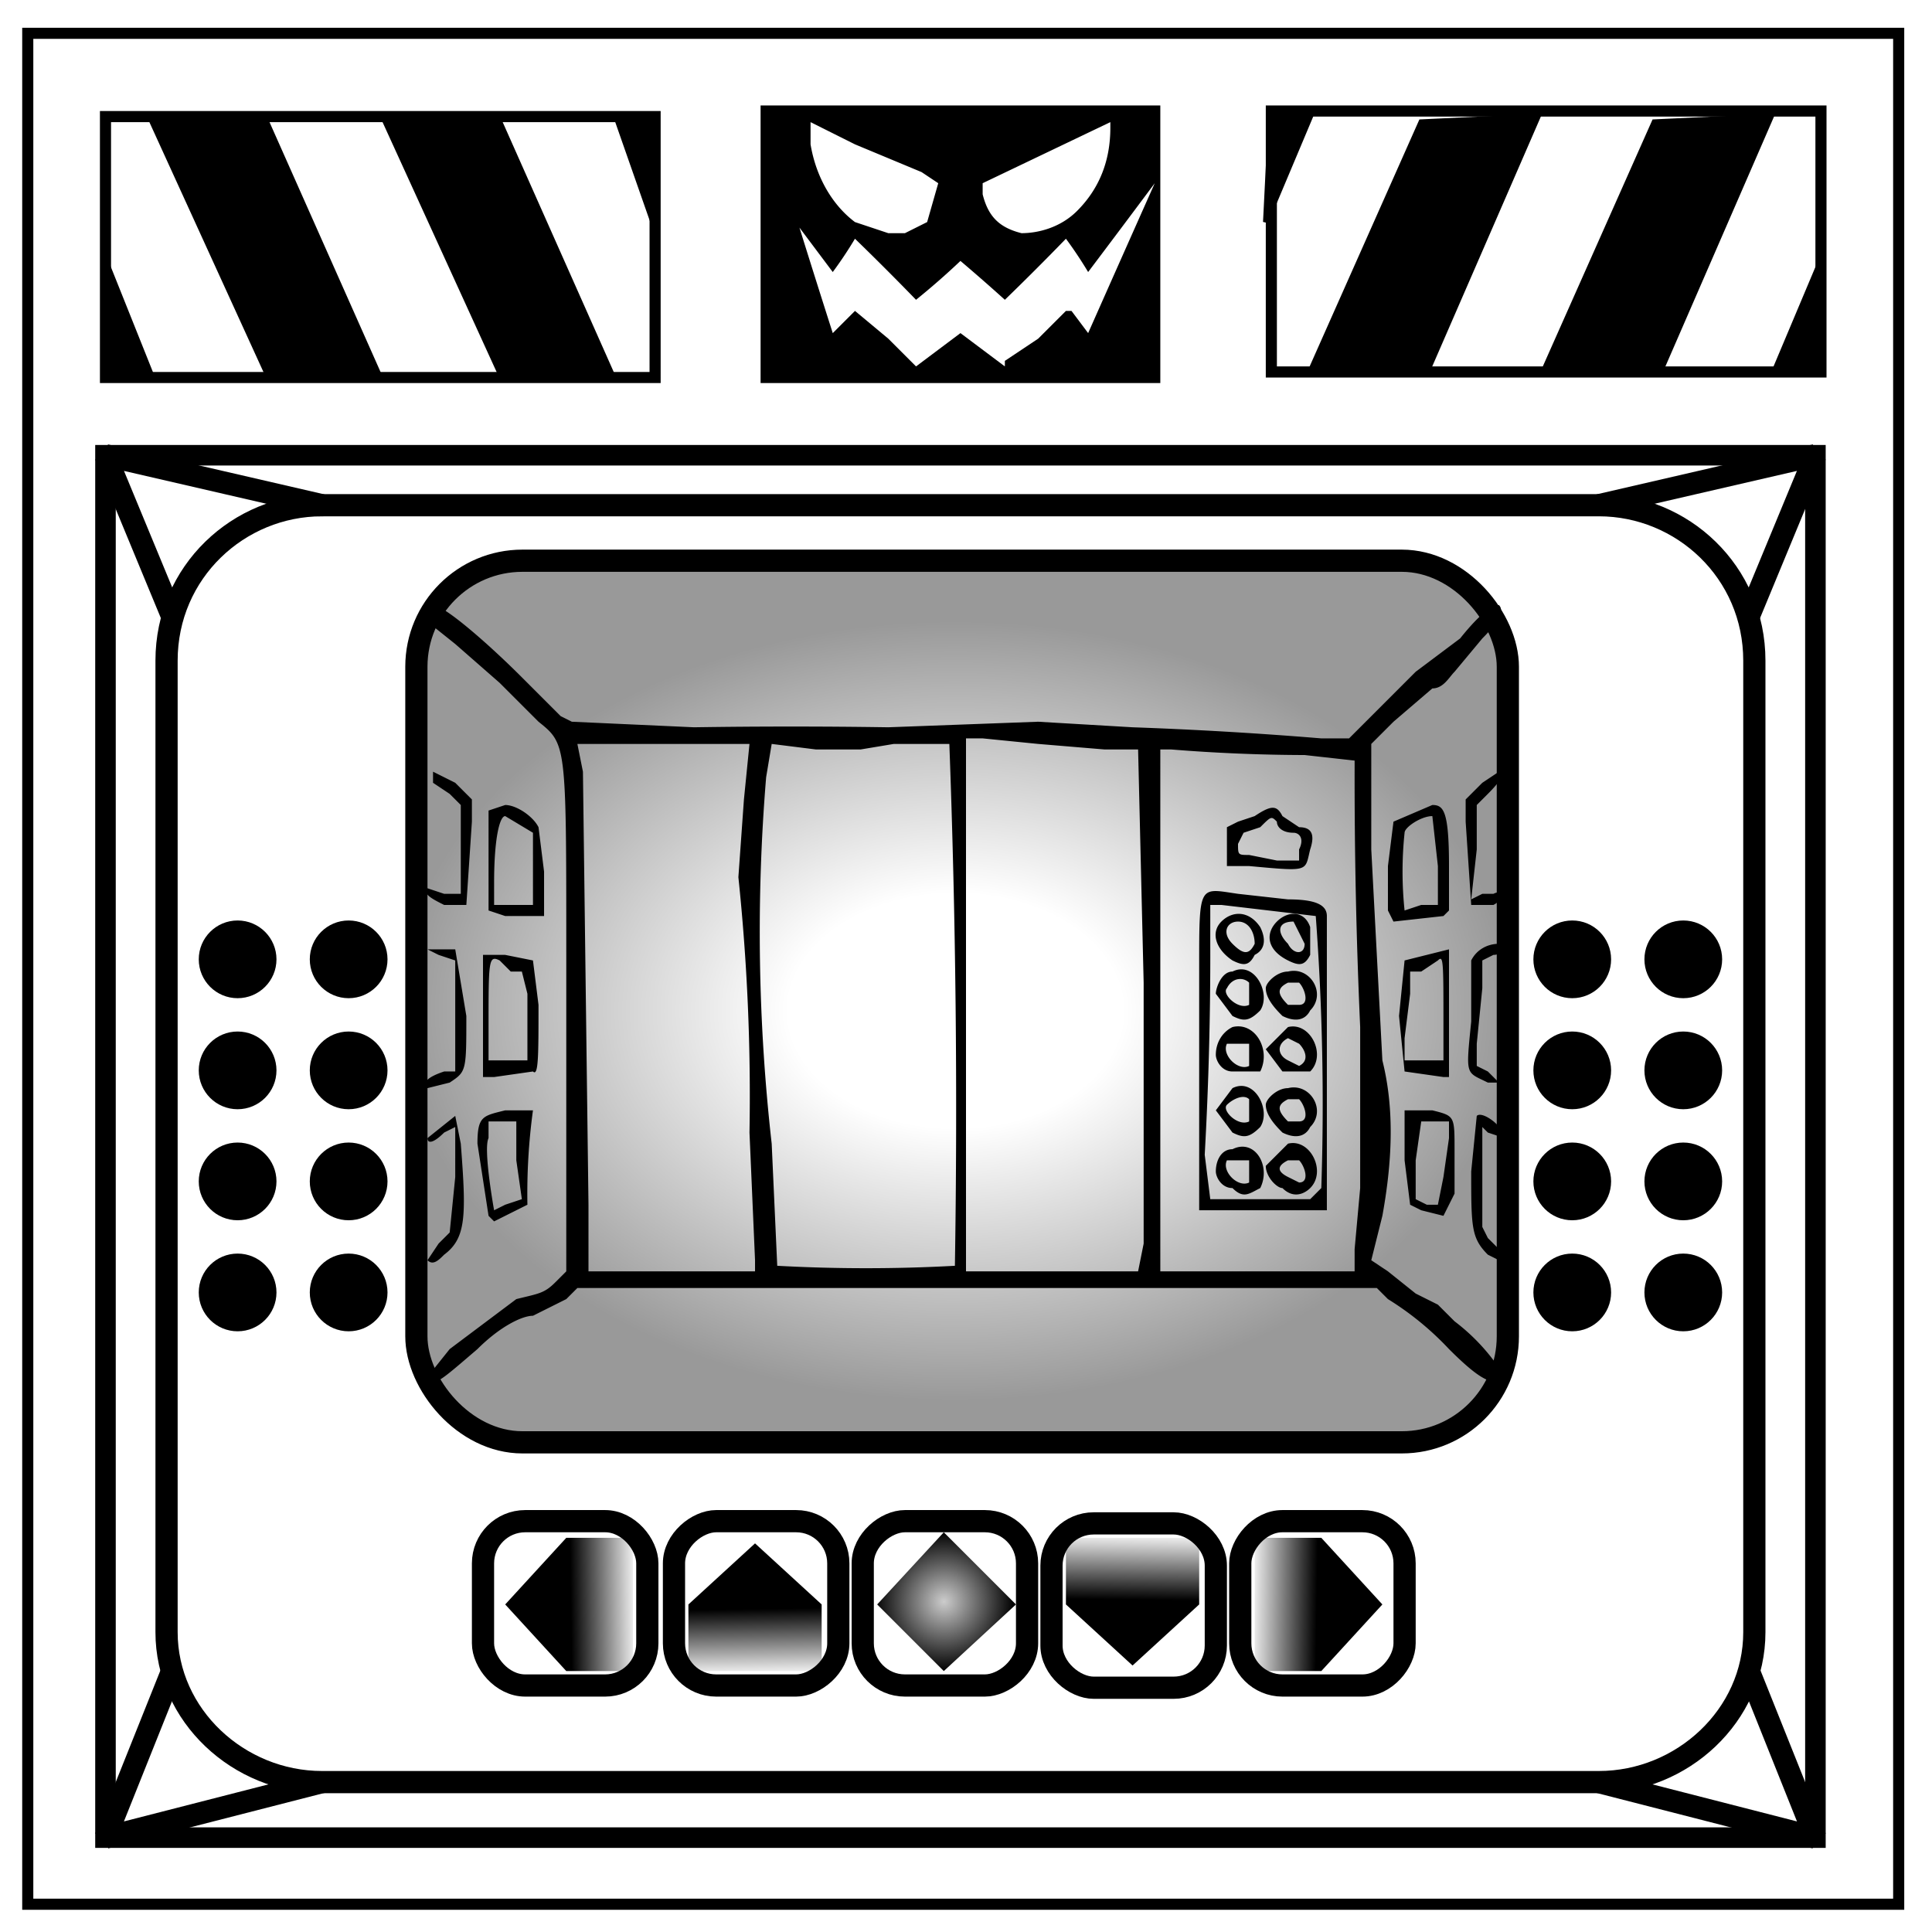<svg xmlns="http://www.w3.org/2000/svg" xmlns:xlink="http://www.w3.org/1999/xlink" fill="none" viewBox="0 0 348 348"><defs><linearGradient id="c"><stop offset="0" stop-opacity="0"/><stop offset=".3" stop-opacity="0"/><stop offset="1" stop-opacity=".4"/></linearGradient><linearGradient id="b"><stop offset="0" stop-opacity=".2"/><stop offset="1"/></linearGradient><linearGradient id="a"><stop offset="0"/><stop offset="1" stop-opacity="0"/></linearGradient><linearGradient xlink:href="#a" id="e" x1="-77.6" x2="-76.8" y1="173.2" y2="226" gradientTransform="matrix(0 -.23 .23 0 63 272)" gradientUnits="userSpaceOnUse"/><linearGradient xlink:href="#a" id="f" x1="-77.6" x2="-76.8" y1="173.2" y2="226" gradientTransform="matrix(0 -.23 .23 0 63 272)" gradientUnits="userSpaceOnUse"/><linearGradient xlink:href="#a" id="g" x1="-77.6" x2="-76.8" y1="173.2" y2="226" gradientTransform="matrix(0 -.23 .23 0 63 272)" gradientUnits="userSpaceOnUse"/><linearGradient xlink:href="#a" id="h" x1="-77.6" x2="-76.8" y1="173.2" y2="226" gradientTransform="matrix(0 -.23 .23 0 63 272)" gradientUnits="userSpaceOnUse"/><radialGradient xlink:href="#b" id="i" cx="-59.8" cy="162.4" r="63" fx="-59.8" fy="162.4" gradientTransform="matrix(.2 0 0 .2 182 256)" gradientUnits="userSpaceOnUse"/><radialGradient xlink:href="#c" id="d" cx="173.1" cy="180.1" r="100.3" fx="173.1" fy="180.1" gradientTransform="matrix(1 0 0 .7 -1 56)" gradientUnits="userSpaceOnUse"/></defs><path stroke="#000" stroke-width="2" d="M5 6h337v337H5z"/><path fill="#000" d="M137 19v50h72V19h-72zm63 3v1c0 6-2 11-6 15-3 3-7 4-10 4-4-1-6-3-7-7v-2l23-11zm-54 0 8 4 12 5 3 2-2 7-4 2h-3l-6-2c-4-3-7-8-8-14v-4zm62 11a13005 13005 0 0 0-12 27l-3-4h-1l-5 5-6 4v1l-4-3-4-3-4 3-4 3-5-5-6-5-1 1-3 3a2803 2803 0 0 1-6-19l6 8a73 73 0 0 0 4-6 511 511 0 0 1 11 11 135 135 0 0 0 8-7 346 346 0 0 1 8 7 491 491 0 0 0 11-11 76 76 0 0 1 4 6 3511 3511 0 0 0 12-16z" color="#000" style="-inkscape-stroke:none"/><path stroke="#000" stroke-width="2" d="M118 21H19v47h99zM229 20h99v47h-99z"/><path fill="#000" stroke="#000" d="M110 67 90 22l-21-1 21 46ZM68 67 48 22l-21-1 21 46ZM118 21h-7l7 20zM19 67h8l-8-20zM236 67l20-45 21-1-20 46ZM278 67l20-45 21-1-20 46ZM229 20l7 1-8 19zM327 67l-7-1 8-19z"/><path stroke="#000" stroke-width="3.7" d="M19 82h308v249H19z"/><path stroke="#000" stroke-width="4" d="M58 91h230c15 0 28 12 28 28v175c0 15-13 27-28 27H58c-15 0-28-12-28-27V119c0-16 13-28 28-28z"/><rect width="196.6" height="158.8" x="75" y="101" fill="url(#d)" stroke="#000" stroke-width="4" ry="19.1"/><circle cx="42.8" cy="172.8" r="5" fill="#000" stroke="#000" stroke-width="4"/><circle cx="62.8" cy="172.8" r="5" fill="#000" stroke="#000" stroke-width="4"/><circle cx="42.8" cy="192.8" r="5" fill="#000" stroke="#000" stroke-width="4"/><circle cx="62.8" cy="192.8" r="5" fill="#000" stroke="#000" stroke-width="4"/><circle cx="42.8" cy="212.8" r="5" fill="#000" stroke="#000" stroke-width="4"/><circle cx="62.8" cy="212.8" r="5" fill="#000" stroke="#000" stroke-width="4"/><circle cx="42.8" cy="232.8" r="5" fill="#000" stroke="#000" stroke-width="4"/><circle cx="62.8" cy="232.8" r="5" fill="#000" stroke="#000" stroke-width="4"/><circle cx="283.2" cy="172.8" r="5" fill="#000" stroke="#000" stroke-width="4"/><circle cx="303.2" cy="172.8" r="5" fill="#000" stroke="#000" stroke-width="4"/><circle cx="283.2" cy="192.8" r="5" fill="#000" stroke="#000" stroke-width="4"/><circle cx="303.2" cy="192.8" r="5" fill="#000" stroke="#000" stroke-width="4"/><circle cx="283.2" cy="212.8" r="5" fill="#000" stroke="#000" stroke-width="4"/><circle cx="303.2" cy="212.8" r="5" fill="#000" stroke="#000" stroke-width="4"/><circle cx="283.2" cy="232.8" r="5" fill="#000" stroke="#000" stroke-width="4"/><circle cx="303.2" cy="232.8" r="5" fill="#000" stroke="#000" stroke-width="4"/><rect width="29.6" height="29.6" x="87" y="274" stroke="#000" stroke-width="4" ry="7.6"/><path fill="url(#e)" d="m91 289 11 12h12v-24h-12z"/><g transform="rotate(90 119 306)"><rect width="29.6" height="29.6" x="87" y="274" stroke="#000" stroke-width="4" ry="7.6"/><path fill="url(#f)" d="m91 289 11 12h12v-24h-12z"/></g><rect width="29.6" height="29.6" x="274" y="-185" stroke="#000" stroke-width="4" ry="7.6" transform="rotate(90)"/><g transform="matrix(0 -1 -1 0 493 391)"><rect width="29.6" height="29.6" x="87" y="274" stroke="#000" stroke-width="4" ry="7.6"/><path fill="url(#g)" d="m91 289 11 12h12v-24h-12z"/></g><g transform="matrix(-1 0 0 1 340 0)"><rect width="29.6" height="29.6" x="87" y="274" stroke="#000" stroke-width="4" ry="7.6"/><path fill="url(#h)" d="m91 289 11 12h12v-24h-12z"/></g><path fill="url(#i)" d="m170 301-12-12 12-13 13 13z"/><path fill="#000" d="m77 248 4-5 12-9c4-1 5-1 7-3l2-2v-58c0-37 0-37-5-41l-7-7-8-7-5-4 1-3c2 0 10 7 16 13l7 7 2 1 22 1a1148 1148 0 0 1 35 0l27-1 17 1a732 732 0 0 1 34 2h5l2-2 5-5 5-5 8-6c4-5 6-6 7-6 1 1 0 3-3 6l-5 6c-1 1-2 3-4 3l-7 6-4 4v19l2 38c2 8 2 17 0 28l-2 8 3 2 5 4 4 2 3 3a36 36 0 0 1 7 7c2 2 2 3 1 4-2 0-4-1-9-6a54 54 0 0 0-11-9l-2-2H104l-2 2-6 3c-2 0-6 2-10 6-7 6-8 7-9 5zm95-20a1763 1763 0 0 0-1-94h-10l-6 1h-8l-8-1-1 6a339 339 0 0 0 1 66l1 22a294 294 0 0 0 32 0zm28 1h5l1-5v-47l-1-42h-6l-12-1-10-1h-3v96h26zm-64-2-1-23a378 378 0 0 0-2-46l1-14 1-10h-31l1 5 1 78v12h30zm108-2 1-11v-29a1006 1006 0 0 1-1-47v-1l-9-1a308 308 0 0 1-24-1h-2v94h35v-4zm-28-11v-40c0-15 0-14 7-13l9 1c5 0 7 1 7 3v53h-23zm22 0a458 458 0 0 0-1-49l-17-2h-2v7a646 646 0 0 1-1 38l1 8h18l2-2zm-16 0c-2 0-3-2-3-3 0-2 1-4 3-4 4-2 7 3 5 7-2 1-3 2-5 0zm3-1v-4h-4c-1 2 2 5 4 4zm6 1c-1 0-3-2-3-4l4-4c4-1 7 5 4 8-1 1-3 2-5 0zm3-1c2 0 1-3 0-4h-2c-2 1-2 2 0 3l2 1zm-12-9-3-4 3-4c4-2 7 4 5 7-2 2-3 2-5 1zm3-2v-4c-1-1-3 0-4 1s2 4 4 3zm6 2c-1-1-3-3-3-5 0-1 2-3 4-3 4-1 7 4 4 7-1 2-3 2-5 1zm3-2c2 0 1-3 0-4h-2c-2 1-2 2 0 4h2zm-12-9c-2 0-3-2-3-3 0-2 1-4 3-5 4-1 7 4 5 8h-5zm3-1v-4h-4c-1 2 2 5 4 4zm6 1-3-4 4-4c4-1 7 5 4 8h-5zm3-1c2-1 1-3 0-4l-2-1c-2 1-2 3 0 4l2 1zm-12-9-3-4c0-1 1-4 3-4 4-2 7 4 5 7-2 2-3 2-5 1zm3-2v-4c-1-1-3-1-4 1-1 1 2 4 4 3zm6 2c-1-1-3-3-3-5 0-1 2-3 4-3 4-1 7 4 4 7-1 2-3 2-5 1zm3-2c2 0 1-3 0-4h-2c-2 1-2 2 0 4h2zm-12-8c-3-2-4-5-2-7s5-2 7 1c1 2 1 4-1 5-1 2-2 2-4 1zm4-3c0-2-1-4-3-4s-3 2-1 4 3 2 4 0zm6 3c-4-2-4-5-2-7s5-2 6 1v5c-1 2-2 2-4 1zm3-3-2-4c-3 0-3 2-1 4 1 2 3 2 3 0zm-10-14h-4v-7l2-1 3-1c3-2 4-2 5 0l3 2c2 0 3 1 2 4-1 4 0 4-11 3zm9-3c1-2 0-3-1-3-2 0-3-1-3-2-1-1-1-1-3 1l-3 1-1 2c0 2 0 2 2 2l5 1h4zM77 227l2-3 2-2 1-10v-9l-2 1c-2 2-3 2-3 1l5-4 1 5c1 13 1 17-3 20-1 1-2 2-3 1zm191-1c-3-3-3-5-3-15l1-10c1-1 5 2 5 4l-3-1-1-1v18l1 2 2 2v2l-2-1zm-180-7-2-13c0-5 1-5 5-6h5a111 111 0 0 0-1 17l-6 3-1-1zm3-2 3-1-1-7v-7h-5v3c-1 2 1 13 1 13l2-1zm165 1-2-1-1-8v-9h5c4 1 4 1 4 7v8l-2 4-4-1zm4-6 1-7v-3h-5l-1 7v7l2 1h2l1-5zM77 196c-1-1 0-2 3-3h2v-20l-3-1-2-1h5l2 12c0 10 0 10-3 12l-4 1zm191-1c-4-2-4-1-3-11v-11c1-2 3-3 5-3 1 0 1 2-1 2l-2 1v5l-1 10v4l2 1 2 2h-2zm-181-1v-22h4l5 1 1 8c0 9 0 13-1 12l-7 1h-2zm8-7v-8l-1-4h-2l-2-2c-2-1-2 0-2 12v6h7zm165 7-7-1-1-10 1-10 4-1 4-1v23h-1zm0-9c0-12 0-13-1-12l-3 2h-2v4l-1 8v4h7zM94 165h-3l-3-1v-18l3-1c2 0 5 2 6 4l1 8v8h-4zm2-2v-13l-5-3c-1 0-2 4-2 12v4h7zm154 1v-8l1-8 7-3c2 0 3 1 3 11v8l-1 1-9 1-1-2zm6-1h3v-7l-1-9c-2 0-5 2-5 3a67 67 0 0 0 0 14l3-1zm-176 0c-2-1-4-2-3-3l3 1h3v-16l-2-2-3-2v-2l4 2 3 3v4l-1 15h-4zm185 0-1-15v-4l3-3 3-2c1 0 1 1-2 4l-2 2v8l-1 9 2-1h2c2-1 2 1 0 2h-4z"/><path stroke="#000" stroke-width="4" d="m58 91-39-9M288 91l39-9M58 321l-39 10M288 321l39 10M19 82l12 29M327 82l-12 29M19 331l12-30M327 331l-12-30"/></svg>